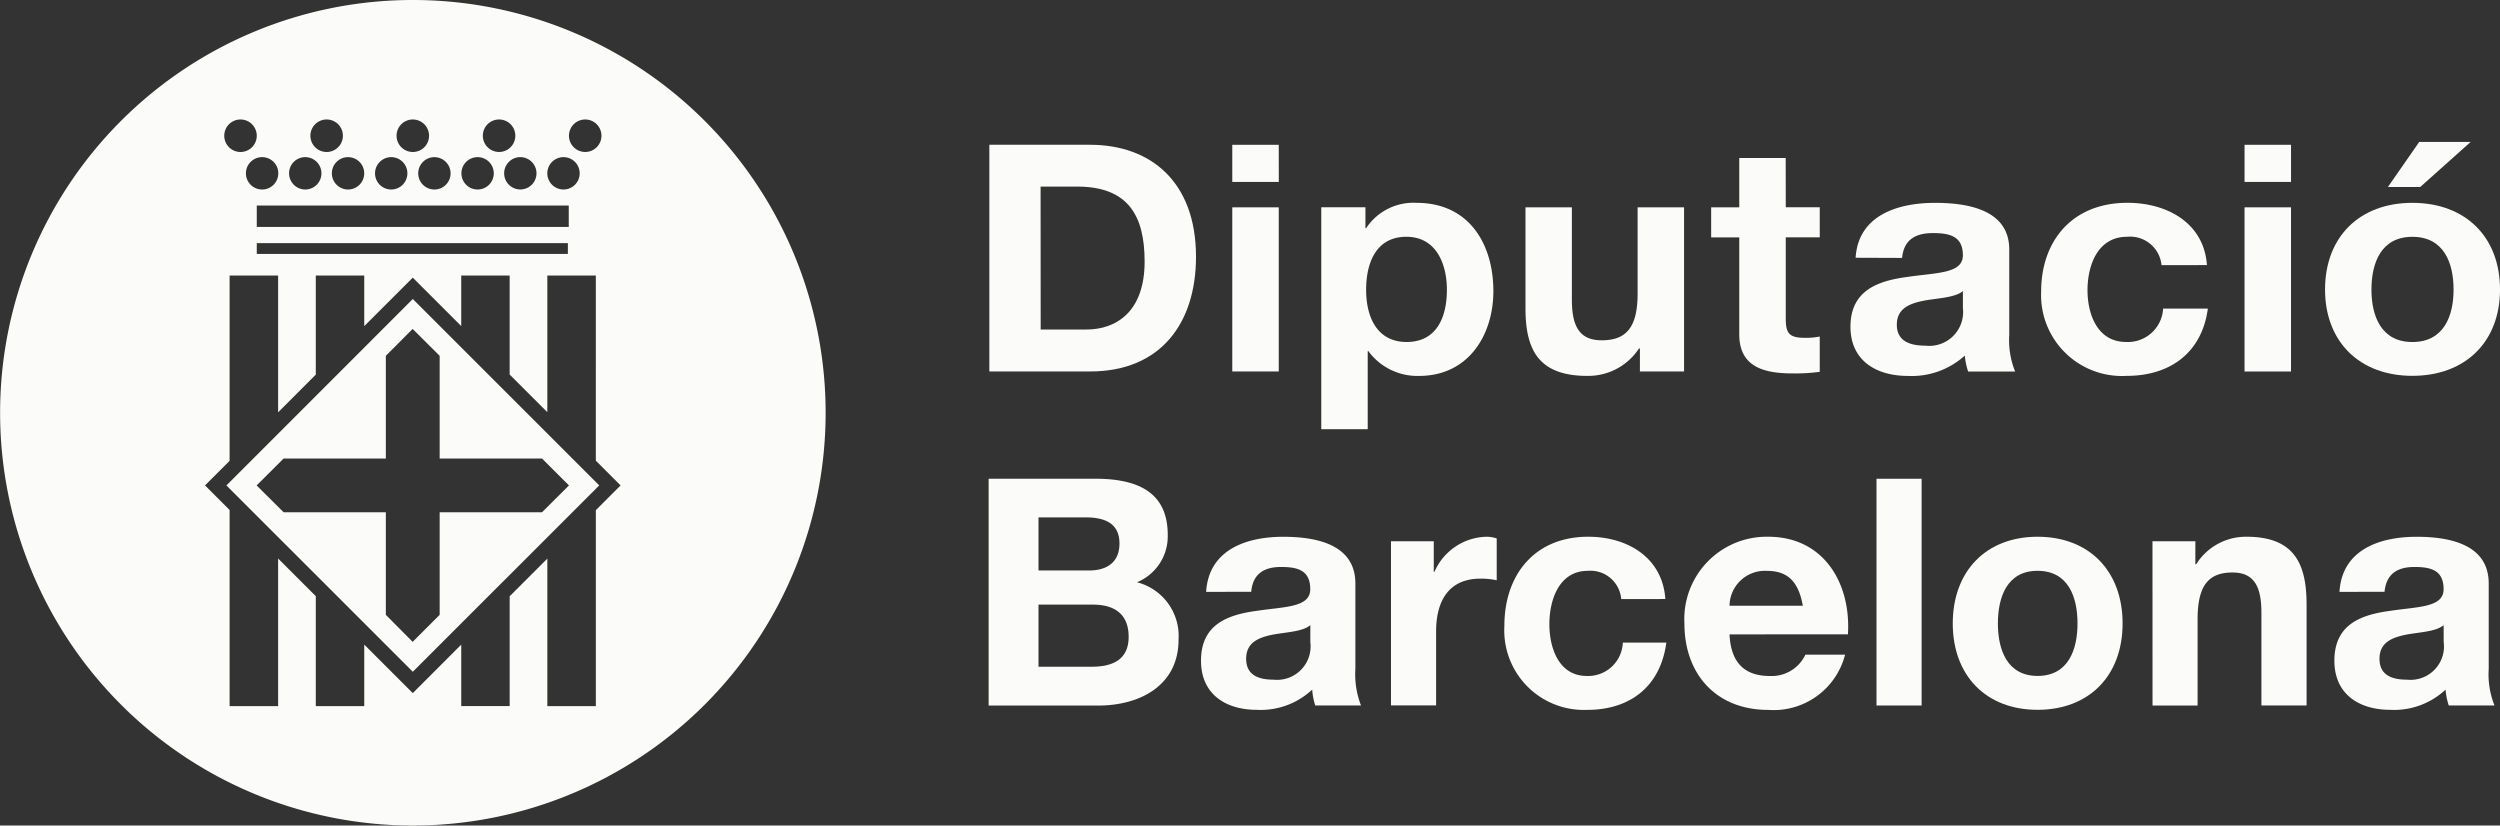 <svg id="Diputacion_de_Barcelona" data-name="Diputacion de Barcelona" xmlns="http://www.w3.org/2000/svg" xmlns:xlink="http://www.w3.org/1999/xlink" width="191.26" height="63.157" viewBox="0 0 191.26 63.157">
  <rect x="0" y="0" width="191.26" height="63.157" fill="#333333" stroke="none"/>
  <defs>
    <clipPath id="clip-path">
      <rect id="Rectángulo_326" data-name="Rectángulo 326" width="191.26" height="63.158" fill="none"/>
    </clipPath>
  </defs>
  <g id="Grupo_822" data-name="Grupo 822" transform="translate(0 0)" clip-path="url(#clip-path)">
    <path id="Trazado_2142" data-name="Trazado 2142" d="M46.085,6.743h7.7c4.627,0,8.11,2.815,8.11,8.568,0,5.031-2.654,8.775-8.11,8.775h-7.7Zm3.927,14.134h3.5c2.276,0,4.452-1.358,4.452-5.2,0-3.5-1.25-5.735-5.159-5.735h-2.8Z" transform="translate(29.604 4.332)" fill="#fbfbfa"/>
    <path id="Trazado_2143" data-name="Trazado 2143" d="M60.959,9.585H57.4V6.744h3.556ZM57.4,11.528h3.556V24.088H57.4Z" transform="translate(36.874 4.333)" fill="#fbfbfa"/>
    <path id="Trazado_2144" data-name="Trazado 2144" d="M61.546,9.79h3.38v1.6h.051a4.337,4.337,0,0,1,3.858-1.941c4.048,0,5.878,3.185,5.878,6.757,0,3.352-1.905,6.484-5.684,6.484a4.644,4.644,0,0,1-3.878-1.894H65.1v5.972H61.546Zm9.611,6.31c0-1.987-.824-4.055-3.1-4.055-2.331,0-3.079,2.018-3.079,4.055s.8,3.994,3.1,3.994c2.329,0,3.079-1.946,3.079-3.994" transform="translate(39.536 6.069)" fill="#fbfbfa"/>
    <path id="Trazado_2145" data-name="Trazado 2145" d="M83.19,22.216H79.813V20.462h-.076a4.645,4.645,0,0,1-3.953,2.091c-3.781,0-4.725-2.06-4.725-5.175V9.657h3.549v7.092c0,2.063.626,3.081,2.28,3.081,1.925,0,2.749-1.036,2.749-3.592V9.657H83.19Z" transform="translate(45.647 6.204)" fill="#fbfbfa"/>
    <path id="Trazado_2146" data-name="Trazado 2146" d="M85.413,11.13h2.6v2.3h-2.6v6.225c0,1.161.3,1.462,1.5,1.462a5.446,5.446,0,0,0,1.1-.1v2.7a14.085,14.085,0,0,1-2.079.122c-2.176,0-4.078-.489-4.078-2.987V13.431h-2.15v-2.3h2.15V7.361h3.552Z" transform="translate(51.205 4.729)" fill="#fbfbfa"/>
    <path id="Trazado_2147" data-name="Trazado 2147" d="M86.592,13.65c.2-3.224,3.176-4.2,6.078-4.2,2.575,0,5.676.558,5.676,3.571v6.538a6.362,6.362,0,0,0,.45,2.794H95.2a5.418,5.418,0,0,1-.255-1.219,6.043,6.043,0,0,1-4.347,1.557c-2.455,0-4.4-1.189-4.4-3.761,0-2.845,2.194-3.528,4.4-3.82,2.175-.322,4.2-.237,4.2-1.647,0-1.49-1.051-1.7-2.3-1.7-1.353,0-2.225.534-2.35,1.9ZM94.8,16.2c-.6.5-1.851.532-2.948.726-1.1.22-2.107.581-2.107,1.849s1.025,1.6,2.179,1.6A2.592,2.592,0,0,0,94.8,17.49Z" transform="translate(55.37 6.069)" fill="#fbfbfa"/>
    <path id="Trazado_2148" data-name="Trazado 2148" d="M104.289,14.213a2.415,2.415,0,0,0-2.636-2.168c-2.28,0-3.027,2.24-3.027,4.083,0,1.8.724,3.966,2.961,3.966a2.7,2.7,0,0,0,2.823-2.556h3.423c-.443,3.324-2.823,5.149-6.221,5.149a6.188,6.188,0,0,1-6.533-6.441c0-3.912,2.4-6.8,6.6-6.8,3.055,0,5.86,1.557,6.083,4.766Z" transform="translate(61.077 6.069)" fill="#fbfbfa"/>
    <path id="Trazado_2149" data-name="Trazado 2149" d="M108.11,9.585h-3.556V6.744h3.556Zm-3.557,1.943h3.556V24.088h-3.556Z" transform="translate(67.163 4.333)" fill="#fbfbfa"/>
    <path id="Trazado_2150" data-name="Trazado 2150" d="M114.983,11.272c4.073,0,6.706,2.62,6.706,6.635,0,3.978-2.633,6.6-6.706,6.6-4.053,0-6.68-2.626-6.68-6.6,0-4.016,2.626-6.635,6.68-6.635m0,10.648c2.426,0,3.153-2.022,3.153-4.012,0-2.018-.728-4.037-3.153-4.037-2.406,0-3.13,2.018-3.13,4.037,0,1.991.724,4.012,3.13,4.012m.6-11.858h-2.473l2.4-3.452h3.934Z" transform="translate(69.572 4.246)" fill="#fbfbfa"/>
    <path id="Trazado_2151" data-name="Trazado 2151" d="M46.052,22.3h8.161c3.308,0,5.541,1.068,5.541,4.3a3.8,3.8,0,0,1-2.355,3.62,4.241,4.241,0,0,1,3.181,4.4c0,3.525-3,5.032-6.121,5.032H46.052Zm3.815,7.02H53.73c1.334,0,2.331-.6,2.331-2.064,0-1.644-1.261-2-2.623-2H49.867Zm0,7.361h4.081c1.5,0,2.815-.48,2.815-2.283,0-1.772-1.115-2.468-2.743-2.468H49.867Z" transform="translate(29.583 14.325)" fill="#fbfbfa"/>
    <path id="Trazado_2152" data-name="Trazado 2152" d="M56.334,29.217c.2-3.234,3.088-4.213,5.9-4.213,2.5,0,5.518.565,5.518,3.577v6.527a6.585,6.585,0,0,0,.43,2.8h-3.5a4.978,4.978,0,0,1-.233-1.212,5.769,5.769,0,0,1-4.232,1.547c-2.38,0-4.275-1.186-4.275-3.761,0-2.845,2.142-3.523,4.275-3.814,2.117-.32,4.083-.246,4.083-1.654,0-1.48-1.018-1.7-2.234-1.7-1.314,0-2.165.535-2.283,1.9Zm7.972,2.547c-.586.5-1.8.529-2.873.726-1.068.217-2.037.588-2.037,1.846,0,1.288,1,1.6,2.109,1.6a2.563,2.563,0,0,0,2.8-2.887Z" transform="translate(35.94 16.062)" fill="#fbfbfa"/>
    <path id="Trazado_2153" data-name="Trazado 2153" d="M64.794,25.348h3.273v2.329h.056A4.452,4.452,0,0,1,72.132,25a2.491,2.491,0,0,1,.751.13v3.2a5.645,5.645,0,0,0-1.237-.125c-2.526,0-3.4,1.83-3.4,4.034v5.663H64.794Z" transform="translate(41.622 16.063)" fill="#fbfbfa"/>
    <path id="Trazado_2154" data-name="Trazado 2154" d="M79.015,29.77a2.362,2.362,0,0,0-2.554-2.161c-2.212,0-2.943,2.237-2.943,4.083,0,1.793.706,3.96,2.868,3.96A2.656,2.656,0,0,0,79.137,33.1h3.329c-.442,3.331-2.746,5.146-6.054,5.146a6.089,6.089,0,0,1-6.336-6.432C70.076,27.9,72.4,25,76.49,25c2.963,0,5.681,1.559,5.9,4.766Z" transform="translate(45.015 16.062)" fill="#fbfbfa"/>
    <path id="Trazado_2155" data-name="Trazado 2155" d="M81.913,32.47c.1,2.179,1.166,3.183,3.084,3.183a2.848,2.848,0,0,0,2.72-1.629h3.037a5.643,5.643,0,0,1-5.881,4.223c-3.96,0-6.41-2.718-6.41-6.606A6.3,6.3,0,0,1,84.872,25c4.283,0,6.345,3.605,6.1,7.465Zm5.61-2.194c-.319-1.744-1.068-2.666-2.751-2.666a2.711,2.711,0,0,0-2.859,2.666Z" transform="translate(50.402 16.063)" fill="#fbfbfa"/>
    <rect id="Rectángulo_325" data-name="Rectángulo 325" width="3.451" height="17.347" transform="translate(143.56 36.627)" fill="#fbfbfa"/>
    <path id="Trazado_2156" data-name="Trazado 2156" d="M97.448,25c3.958,0,6.507,2.633,6.507,6.635,0,3.984-2.549,6.606-6.507,6.606-3.94,0-6.486-2.621-6.486-6.606,0-4,2.546-6.635,6.486-6.635m0,10.648c2.358,0,3.058-2.018,3.058-4.012,0-2.018-.7-4.03-3.058-4.03-2.334,0-3.033,2.012-3.033,4.03,0,1.994.7,4.012,3.033,4.012" transform="translate(58.432 16.063)" fill="#fbfbfa"/>
    <path id="Trazado_2157" data-name="Trazado 2157" d="M100.265,25.348h3.28V27.1h.067A4.486,4.486,0,0,1,107.454,25c3.666,0,4.6,2.063,4.6,5.188v7.718H108.6V30.819c0-2.069-.6-3.084-2.212-3.084-1.871,0-2.672,1.036-2.672,3.59v6.586h-3.447Z" transform="translate(64.408 16.063)" fill="#fbfbfa"/>
    <path id="Trazado_2158" data-name="Trazado 2158" d="M109.128,29.217c.192-3.234,3.083-4.213,5.9-4.213,2.5,0,5.517.565,5.517,3.577v6.527a6.383,6.383,0,0,0,.442,2.8h-3.5a5.071,5.071,0,0,1-.243-1.212,5.756,5.756,0,0,1-4.226,1.547c-2.383,0-4.28-1.186-4.28-3.761,0-2.845,2.135-3.523,4.28-3.814,2.11-.32,4.076-.246,4.076-1.654,0-1.48-1.018-1.7-2.23-1.7-1.311,0-2.161.535-2.289,1.9Zm7.967,2.547c-.58.5-1.8.529-2.861.726-1.069.217-2.045.588-2.045,1.846,0,1.288,1,1.6,2.112,1.6A2.558,2.558,0,0,0,117.1,33.05Z" transform="translate(69.852 16.062)" fill="#fbfbfa"/>
    <path id="Trazado_2159" data-name="Trazado 2159" d="M10.546,28.19,24.805,42.445,39.069,28.19,24.805,13.928Zm24.143-2.06,2.064,2.06-2.064,2.055H26.861v7.847l-2.068,2.064-2.05-2.064V30.245H14.925L12.858,28.19l2.066-2.06h7.819V18.275l2.05-2.058,2.068,2.058v7.855Z" transform="translate(6.775 8.947)" fill="#fbfbfa"/>
    <path id="Trazado_2160" data-name="Trazado 2160" d="M31.58,0A31.578,31.578,0,1,0,63.164,31.575,31.573,31.573,0,0,0,31.58,0M44.761,9.141a1.243,1.243,0,1,1-1.233,1.242,1.243,1.243,0,0,1,1.233-1.242m-1.647,2.881a1.238,1.238,0,1,1-1.242,1.238,1.237,1.237,0,0,1,1.242-1.238m-23.47,3.7H43.512v1.641H19.644Zm23.8,3.707h-23.8V18.6h23.8Zm-2.4-6.17a1.237,1.237,0,1,1-1.235-1.238,1.241,1.241,0,0,1,1.235,1.238M38.169,9.141a1.243,1.243,0,1,1-1.23,1.242,1.24,1.24,0,0,1,1.23-1.242M36.54,12.022A1.238,1.238,0,1,1,35.3,13.261a1.235,1.235,0,0,1,1.235-1.238m-2.063,1.238a1.238,1.238,0,1,1-1.242-1.238,1.244,1.244,0,0,1,1.242,1.238m-2.9-4.119a1.243,1.243,0,1,1-1.233,1.242A1.241,1.241,0,0,1,31.58,9.141m-1.651,2.881a1.238,1.238,0,1,1-1.238,1.238,1.242,1.242,0,0,1,1.238-1.238m-2.064,1.238a1.238,1.238,0,1,1-1.24-1.238,1.241,1.241,0,0,1,1.24,1.238M24.99,9.141a1.243,1.243,0,0,1,0,2.487,1.243,1.243,0,0,1,0-2.487m-1.639,2.881a1.238,1.238,0,1,1-1.235,1.238,1.233,1.233,0,0,1,1.235-1.238m-2.06,1.238a1.238,1.238,0,1,1-2.477,0,1.238,1.238,0,1,1,2.477,0M18.4,9.141a1.243,1.243,0,0,1,0,2.487,1.243,1.243,0,0,1,0-2.487M45.584,39.03V54.021h-3.71V42.736l-2.882,2.881v8.4H35.287v-4.7L31.58,53.026l-3.713-3.712v4.707H24.159V45.609l-2.882-2.882V54.021H17.565V39.015l-1.879-1.879,1.879-1.879V21.078h3.712V31.545l2.882-2.884V21.078h3.707v3.874l3.713-3.712,3.707,3.705V21.078h3.705v7.575l2.882,2.881V21.078h3.71V35.242l1.894,1.894Z" transform="translate(0 0)" fill="#fbfbfa"/>
  </g>
</svg>
